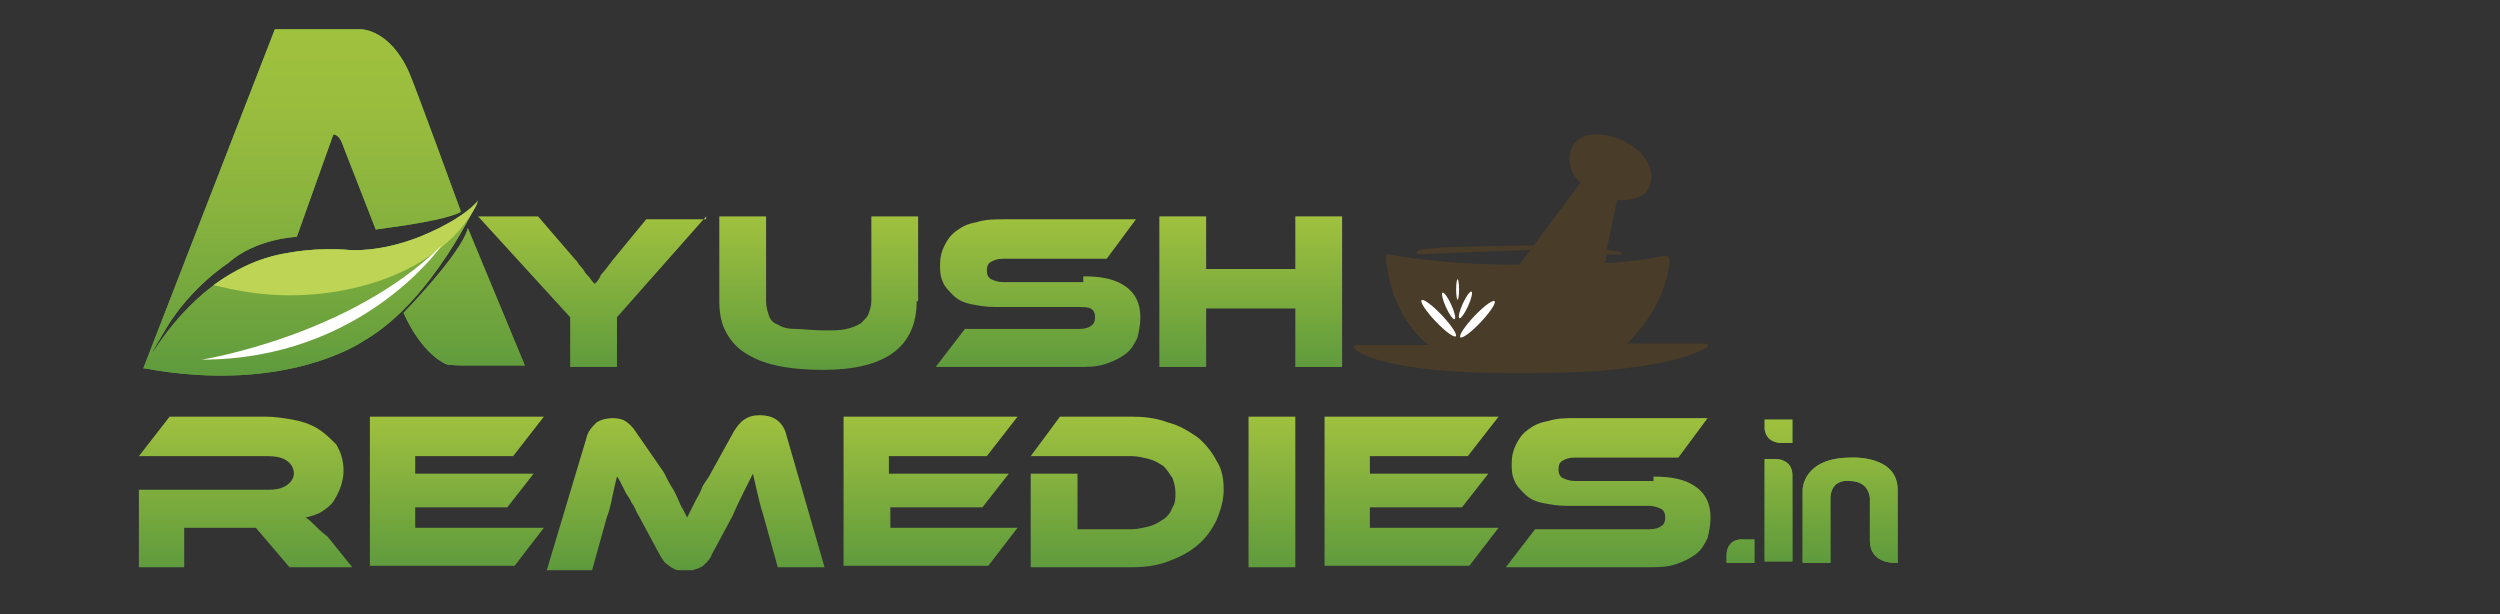 <?xml version="1.0" encoding="UTF-8"?> <svg xmlns="http://www.w3.org/2000/svg" xmlns:xlink="http://www.w3.org/1999/xlink" version="1.1" id="Layer_1" x="0px" y="0px" viewBox="0 0 171 42" style="enable-background:new 0 0 171 42;" xml:space="preserve" width="171px" height="42px"><rect x="0" y="0" width="171" height="42" fill="#333333" stroke="none"/> <style type="text/css"> .st0{fill:url(#SVGID_1_);} .st1{fill:url(#SVGID_2_);} .st2{fill:url(#SVGID_3_);} .st3{fill:url(#SVGID_4_);} .st4{fill:url(#SVGID_5_);} .st5{fill:url(#SVGID_6_);} .st6{fill:url(#SVGID_7_);} .st7{fill:url(#SVGID_8_);} .st8{fill:url(#SVGID_9_);} .st9{fill:url(#SVGID_10_);} .st10{fill:url(#SVGID_11_);} .st11{fill:url(#SVGID_12_);} .st12{fill:#5C993D;} .st13{fill:url(#SVGID_13_);} .st14{fill:url(#SVGID_14_);} .st15{fill:url(#SVGID_15_);} .st16{fill:url(#SVGID_16_);} .st17{fill:#493C28;} .st18{fill:url(#SVGID_17_);} .st19{fill:url(#SVGID_18_);} .st20{fill:none;} .st21{fill:#BDD455;} .st22{fill:#FFFFFF;} </style> <g> <g> <linearGradient id="SVGID_1_" gradientUnits="userSpaceOnUse" x1="62.27" y1="25.26" x2="62.27" y2="14.812"> <stop offset="0" style="stop-color:#5E9A3D"></stop> <stop offset="1" style="stop-color:#A0C13E"></stop> </linearGradient> <path class="st0" d="M48.3,14.8l-6.1,6.9v3.4H39v-3.4l-6.3-6.9h4.1l2.5,2.9c0.1,0.1,0.2,0.2,0.3,0.4c0.1,0.1,0.3,0.3,0.4,0.5 c0.1,0.2,0.3,0.3,0.4,0.5c0.1,0.1,0.2,0.3,0.3,0.3c0.1-0.1,0.3-0.3,0.4-0.6c0.2-0.2,0.5-0.6,0.8-1l2.3-2.8H48.3z"></path> <linearGradient id="SVGID_2_" gradientUnits="userSpaceOnUse" x1="62.27" y1="25.26" x2="62.27" y2="14.812"> <stop offset="0" style="stop-color:#5E9A3D"></stop> <stop offset="1" style="stop-color:#A0C13E"></stop> </linearGradient> <path class="st1" d="M62.7,20.6c0,3.1-2.1,4.7-6.4,4.7c-1.2,0-2.3-0.1-3.2-0.3s-1.6-0.5-2.2-0.9c-0.6-0.4-1-0.9-1.3-1.5 c-0.3-0.6-0.4-1.3-0.4-2v-5.8h3.2v5.8c0,0.4,0.1,0.7,0.2,1c0.1,0.3,0.3,0.5,0.6,0.6c0.3,0.2,0.7,0.3,1.2,0.3s1.2,0.1,2,0.1 c0.6,0,1.1,0,1.5-0.1s0.7-0.2,1-0.4c0.2-0.2,0.4-0.4,0.5-0.6c0.1-0.3,0.2-0.6,0.2-0.9v-5.8h3.2V20.6z"></path> <linearGradient id="SVGID_3_" gradientUnits="userSpaceOnUse" x1="62.27" y1="25.26" x2="62.27" y2="14.812"> <stop offset="0" style="stop-color:#5E9A3D"></stop> <stop offset="1" style="stop-color:#A0C13E"></stop> </linearGradient> <path class="st2" d="M74.1,18.9c1.3,0,2.2,0.2,2.9,0.7c0.7,0.5,1,1.2,1,2.1c0,0.5-0.1,1-0.2,1.4c-0.2,0.4-0.4,0.8-0.8,1.1 c-0.4,0.3-0.8,0.5-1.4,0.7c-0.6,0.2-1.2,0.2-2,0.2h-9.6l2-2.6h7.8c0.4,0,0.7-0.1,0.8-0.2c0.2-0.1,0.3-0.3,0.3-0.6 c0-0.3-0.1-0.5-0.3-0.6C74.4,21,74.1,21,73.7,21h-5.6c-0.7,0-1.2-0.1-1.7-0.2c-0.5-0.1-0.9-0.3-1.2-0.6c-0.3-0.3-0.6-0.6-0.7-0.9 c-0.2-0.4-0.2-0.8-0.2-1.2c0-0.5,0.1-0.9,0.3-1.3c0.2-0.4,0.4-0.7,0.8-1c0.4-0.3,0.8-0.5,1.4-0.6c0.6-0.2,1.2-0.2,2-0.2h8.9 l-2,2.7h-7.1c-0.4,0-0.6,0.1-0.8,0.2c-0.2,0.1-0.3,0.3-0.3,0.6c0,0.3,0.1,0.5,0.3,0.6c0.2,0.1,0.5,0.2,0.8,0.2H74.1z"></path> <linearGradient id="SVGID_4_" gradientUnits="userSpaceOnUse" x1="62.27" y1="25.26" x2="62.27" y2="14.812"> <stop offset="0" style="stop-color:#5E9A3D"></stop> <stop offset="1" style="stop-color:#A0C13E"></stop> </linearGradient> <path class="st3" d="M91.8,25.1h-3.2v-4h-6.1v4h-3.2V14.8h3.2v3.6h6.1v-3.6h3.2V25.1z"></path> </g> </g> <g> <g> <linearGradient id="SVGID_5_" gradientUnits="userSpaceOnUse" x1="63.242" y1="38.953" x2="63.242" y2="28.337"> <stop offset="0" style="stop-color:#5E9A3D"></stop> <stop offset="1" style="stop-color:#A0C13E"></stop> </linearGradient> <path class="st4" d="M24.1,38.8h-4.3l-2.3-2.7h-4.9v2.7H9.5v-5.3h8.9c0.5,0,0.9-0.1,1.2-0.3s0.5-0.5,0.5-0.8 c0-0.4-0.2-0.7-0.5-0.9c-0.3-0.2-0.7-0.3-1.3-0.3H9.5l2.1-2.7h6.6c0.6,0,1.2,0.1,1.8,0.2c0.6,0.1,1.2,0.3,1.7,0.6s0.9,0.7,1.3,1.1 c0.3,0.5,0.5,1.1,0.5,1.8c0,0.4-0.1,0.8-0.2,1.1s-0.3,0.7-0.5,1c-0.2,0.3-0.5,0.5-0.8,0.7c-0.3,0.2-0.7,0.3-1.1,0.4 c0.2,0.1,0.4,0.3,0.6,0.5c0.2,0.2,0.5,0.5,0.9,0.8L24.1,38.8z"></path> <linearGradient id="SVGID_6_" gradientUnits="userSpaceOnUse" x1="63.242" y1="38.953" x2="63.242" y2="28.337"> <stop offset="0" style="stop-color:#5E9A3D"></stop> <stop offset="1" style="stop-color:#A0C13E"></stop> </linearGradient> <path class="st5" d="M37.2,36.1l-2,2.6h-9.9V28.5h11.9l-2.1,2.7h-6.7v1.2h8.1l-1.8,2.3h-6.3v1.4H37.2z"></path> <linearGradient id="SVGID_7_" gradientUnits="userSpaceOnUse" x1="63.242" y1="38.953" x2="63.242" y2="28.337"> <stop offset="0" style="stop-color:#5E9A3D"></stop> <stop offset="1" style="stop-color:#A0C13E"></stop> </linearGradient> <path class="st6" d="M45.4,32.3c0.2,0.4,0.4,0.8,0.6,1.1s0.3,0.6,0.4,0.8c0.1,0.2,0.2,0.5,0.3,0.6c0.1,0.2,0.2,0.4,0.3,0.6 c0.1-0.2,0.2-0.4,0.3-0.6c0.1-0.2,0.2-0.4,0.3-0.6c0.1-0.2,0.3-0.5,0.4-0.8s0.4-0.6,0.6-1l1.6-2.9c0.2-0.3,0.4-0.6,0.7-0.8 c0.3-0.2,0.6-0.3,1.1-0.3c0.4,0,0.8,0.1,1.1,0.3s0.6,0.6,0.7,1.1l2.6,9h-3.2l-1-3.6c-0.2-0.6-0.3-1.1-0.4-1.5s-0.2-0.9-0.3-1.3 c-0.2,0.4-0.4,0.8-0.6,1.2c-0.2,0.4-0.5,1-0.8,1.7l-1.4,2.6c-0.1,0.3-0.3,0.5-0.4,0.6c-0.1,0.1-0.3,0.3-0.4,0.3 c-0.1,0.1-0.3,0.1-0.5,0.2c-0.2,0-0.3,0-0.5,0c-0.2,0-0.4,0-0.5,0c-0.2,0-0.3-0.1-0.5-0.2c-0.1-0.1-0.3-0.2-0.4-0.3 c-0.1-0.1-0.3-0.4-0.4-0.6l-1.4-2.6c-0.2-0.3-0.3-0.7-0.5-0.9c-0.1-0.3-0.3-0.5-0.4-0.7c-0.1-0.2-0.2-0.4-0.3-0.6 s-0.2-0.4-0.3-0.5c-0.1,0.4-0.2,0.8-0.3,1.3s-0.2,1-0.4,1.5l-1,3.6h-3.1l2.7-9c0.1-0.5,0.4-0.8,0.7-1.1c0.3-0.2,0.7-0.3,1.1-0.3 c0.4,0,0.8,0.1,1,0.3c0.3,0.2,0.5,0.5,0.7,0.8L45.4,32.3z"></path> <linearGradient id="SVGID_8_" gradientUnits="userSpaceOnUse" x1="63.242" y1="38.953" x2="63.242" y2="28.337"> <stop offset="0" style="stop-color:#5E9A3D"></stop> <stop offset="1" style="stop-color:#A0C13E"></stop> </linearGradient> <path class="st7" d="M69.6,36.1l-2,2.6h-9.9V28.5h11.9l-2.1,2.7h-6.7v1.2H69l-1.8,2.3h-6.3v1.4H69.6z"></path> <linearGradient id="SVGID_9_" gradientUnits="userSpaceOnUse" x1="63.242" y1="38.953" x2="63.242" y2="28.337"> <stop offset="0" style="stop-color:#5E9A3D"></stop> <stop offset="1" style="stop-color:#A0C13E"></stop> </linearGradient> <path class="st8" d="M83.7,33.5c0,0.7-0.2,1.4-0.5,2.1c-0.3,0.6-0.7,1.2-1.3,1.7s-1.2,0.8-2,1.1c-0.8,0.3-1.6,0.4-2.5,0.4h-6.9 v-6.4h3.2v3.8h3.7c0.4,0,0.8-0.1,1.2-0.2c0.4-0.1,0.7-0.3,1-0.5c0.3-0.2,0.5-0.5,0.6-0.8c0.2-0.3,0.2-0.6,0.2-1 c0-0.4-0.1-0.7-0.2-1c-0.2-0.3-0.4-0.6-0.6-0.8c-0.3-0.2-0.6-0.4-1-0.5c-0.4-0.1-0.8-0.2-1.2-0.2h-6.9l2-2.7h4.9 c0.9,0,1.7,0.1,2.5,0.4c0.8,0.2,1.4,0.6,2,1c0.5,0.4,1,1,1.3,1.6C83.6,32.1,83.7,32.8,83.7,33.5z"></path> <linearGradient id="SVGID_10_" gradientUnits="userSpaceOnUse" x1="63.242" y1="38.953" x2="63.242" y2="28.337"> <stop offset="0" style="stop-color:#5E9A3D"></stop> <stop offset="1" style="stop-color:#A0C13E"></stop> </linearGradient> <path class="st9" d="M88.6,38.8h-3.2V28.5h3.2V38.8z"></path> <linearGradient id="SVGID_11_" gradientUnits="userSpaceOnUse" x1="63.242" y1="38.953" x2="63.242" y2="28.337"> <stop offset="0" style="stop-color:#5E9A3D"></stop> <stop offset="1" style="stop-color:#A0C13E"></stop> </linearGradient> <path class="st10" d="M102.5,36.1l-2,2.6h-9.9V28.5h11.9l-2.1,2.7h-6.7v1.2h8.1l-1.8,2.3h-6.3v1.4H102.5z"></path> <linearGradient id="SVGID_12_" gradientUnits="userSpaceOnUse" x1="63.242" y1="38.953" x2="63.242" y2="28.337"> <stop offset="0" style="stop-color:#5E9A3D"></stop> <stop offset="1" style="stop-color:#A0C13E"></stop> </linearGradient> <path class="st11" d="M113.1,32.6c1.3,0,2.2,0.2,2.9,0.7c0.7,0.5,1,1.2,1,2.1c0,0.5-0.1,1-0.2,1.4c-0.2,0.4-0.4,0.8-0.8,1.1 c-0.4,0.3-0.8,0.5-1.4,0.7c-0.6,0.2-1.2,0.2-2,0.2H103l2-2.6h7.8c0.4,0,0.7-0.1,0.8-0.2c0.2-0.1,0.3-0.3,0.3-0.6s-0.1-0.5-0.3-0.6 c-0.2-0.1-0.5-0.2-0.8-0.2h-5.6c-0.7,0-1.2-0.1-1.7-0.2s-0.9-0.3-1.2-0.6s-0.6-0.6-0.7-0.9c-0.2-0.4-0.2-0.8-0.2-1.2 c0-0.5,0.1-0.9,0.3-1.3s0.4-0.7,0.8-1c0.4-0.3,0.8-0.5,1.4-0.6c0.6-0.2,1.2-0.2,2-0.2h8.9l-2,2.7h-7.1c-0.4,0-0.6,0.1-0.8,0.2 c-0.2,0.1-0.3,0.3-0.3,0.6s0.1,0.5,0.3,0.6c0.2,0.1,0.5,0.2,0.8,0.2H113.1z"></path> </g> </g> <g> <g> <path class="st12" d="M118.1,37.9v0.6h1.9v-1.6h-0.7C118.1,36.8,118.1,37.9,118.1,37.9z"></path> <path class="st12" d="M121.9,30.3l0.7,0l0-1.6l-1.9,0l0,0.6C120.7,29.3,120.7,30.3,121.9,30.3z"></path> <path class="st12" d="M121.5,31.4h-0.8v7h1.9v-5.9C122.6,31.4,121.5,31.4,121.5,31.4z"></path> <path class="st12" d="M126.6,31.3c-3.3,0-3.3,2.2-3.3,2.2v5h1.9V34c0.1-1.3,1.3-1.1,1.3-1.1c1.4,0,1.4,1.2,1.4,1.2V37 c0,1.5,1.6,1.5,1.6,1.5h0.3v-5C129.8,31.1,126.6,31.3,126.6,31.3z"></path> </g> <g> <linearGradient id="SVGID_13_" gradientUnits="userSpaceOnUse" x1="140.966" y1="37.467" x2="140.966" y2="27.703" gradientTransform="matrix(1 0 0 1 -17 1)"> <stop offset="0" style="stop-color:#5E9A3D"></stop> <stop offset="1" style="stop-color:#A0C13E"></stop> </linearGradient> <path class="st13" d="M118.1,37.9v0.6h1.9v-1.6h-0.7C118.1,36.8,118.1,37.9,118.1,37.9z"></path> <linearGradient id="SVGID_14_" gradientUnits="userSpaceOnUse" x1="140.966" y1="37.467" x2="140.966" y2="27.703" gradientTransform="matrix(1 0 0 1 -17 1)"> <stop offset="0" style="stop-color:#5E9A3D"></stop> <stop offset="1" style="stop-color:#A0C13E"></stop> </linearGradient> <path class="st14" d="M121.9,30.3l0.7,0l0-1.6l-1.9,0l0,0.6C120.7,29.3,120.7,30.3,121.9,30.3z"></path> <linearGradient id="SVGID_15_" gradientUnits="userSpaceOnUse" x1="140.966" y1="37.467" x2="140.966" y2="27.703" gradientTransform="matrix(1 0 0 1 -17 1)"> <stop offset="0" style="stop-color:#5E9A3D"></stop> <stop offset="1" style="stop-color:#A0C13E"></stop> </linearGradient> <path class="st15" d="M121.5,31.4h-0.8v7h1.9v-5.9C122.6,31.4,121.5,31.4,121.5,31.4z"></path> <linearGradient id="SVGID_16_" gradientUnits="userSpaceOnUse" x1="140.966" y1="37.467" x2="140.966" y2="27.703" gradientTransform="matrix(1 0 0 1 -17 1)"> <stop offset="0" style="stop-color:#5E9A3D"></stop> <stop offset="1" style="stop-color:#A0C13E"></stop> </linearGradient> <path class="st16" d="M126.6,31.3c-3.3,0-3.3,2.2-3.3,2.2v5h1.9V34c0.1-1.3,1.3-1.1,1.3-1.1c1.4,0,1.4,1.2,1.4,1.2V37 c0,1.5,1.6,1.5,1.6,1.5h0.3v-5C129.8,31.1,126.6,31.3,126.6,31.3z"></path> </g> </g> <path class="st17" d="M97.7,23.6H93c0,0-0.7,0-0.3,0.3c0,0,1.6,1.9,13.5,1.6c0,0,7.4,0,10.5-1.7c0,0,0.4-0.3-0.2-0.3h-5.2 c0,0,2.7-2.5,2.9-5.7c0,0,0-0.4-0.4-0.3c0,0-1.8,0.4-4,0.5l0.1-0.6h1c0,0,0-0.2-0.2-0.2l-0.8-0.1l0.7-3.4c0,0,1.9,0.1,2.2-0.9 c0,0,0.9-1.8-1.8-3.2c0,0-2.6-1.2-3.5,0.5c0,0-0.6,1.3,0.6,2.4l-3.2,4.3c0,0-6.6,0-7.8,0.3c0,0-0.2,0-0.2,0.2c0,0,0,0.1,0.2,0.1 c0,0,6.4-0.3,7.6-0.3l-0.8,1c0,0-4.5,0.1-8.9-0.7c0,0-0.2,0-0.2,0C94.8,17.7,94.9,21.3,97.7,23.6C97.6,23.6,97.7,23.6,97.7,23.6z"></path> <g> <g> <path class="st12" d="M32.7,13.7c-0.4,0.5-1.5,1.5-4,2.5c-2.8,1.1-4.8,0.9-4.8,0.9c-2.3-0.2-4.2,0.2-4.2,0.2 c-5.9,0.9-9.1,6.7-9.2,6.7c0,0-0.1,0.1-0.1,0.1l1-1.7c1.7-2.8,4.2-4.4,4.2-4.4c1.9-1.7,4.7-1.8,4.7-1.8l2.5-7 c0.4,0,0.6,0.6,0.6,0.6l2.3,5.9l2.1-0.3c3.2-0.5,3.7-0.9,3.7-0.9c0,0,0-0.1,0-0.1S28.4,5.9,28,5c-1.3-3-3.3-3-3.3-3h-5.9l-9,23.2 l0.1,0c9.8,1.8,15-1.9,15-1.9C29.6,20.6,32.7,13.7,32.7,13.7z"></path> <path class="st12" d="M32,15.6L32,15.6c-0.4,1.7-4.4,5.8-4.4,5.8c1.3,2.9,2.9,3.5,2.9,3.5c0.2,0.1,1.3,0.1,1.3,0.1h4.1L32,15.6z"></path> </g> <g> <linearGradient id="SVGID_17_" gradientUnits="userSpaceOnUse" x1="39.856" y1="24.747" x2="39.856" y2="1" gradientTransform="matrix(1 0 0 1 -17 1)"> <stop offset="0" style="stop-color:#5E9A3D"></stop> <stop offset="0.149" style="stop-color:#6DA33D"></stop> <stop offset="0.486" style="stop-color:#89B33E"></stop> <stop offset="0.781" style="stop-color:#9ABD3E"></stop> <stop offset="1" style="stop-color:#A0C13E"></stop> </linearGradient> <path class="st18" d="M32.7,13.7c-0.4,0.5-1.5,1.5-4,2.5c-2.8,1.1-4.8,0.9-4.8,0.9c-2.3-0.2-4.2,0.2-4.2,0.2 c-5.9,0.9-9.1,6.7-9.2,6.7c0,0-0.1,0.1-0.1,0.1l1-1.7c1.7-2.8,4.2-4.4,4.2-4.4c1.9-1.7,4.7-1.8,4.7-1.8l2.5-7 c0.4,0,0.6,0.6,0.6,0.6l2.3,5.9l2.1-0.3c3.2-0.5,3.7-0.9,3.7-0.9c0,0,0-0.1,0-0.1S28.4,5.9,28,5c-1.3-3-3.3-3-3.3-3h-5.9l-9,23.2 l0.1,0c9.8,1.8,15-1.9,15-1.9C29.6,20.6,32.7,13.7,32.7,13.7z"></path> <linearGradient id="SVGID_18_" gradientUnits="userSpaceOnUse" x1="39.856" y1="24.747" x2="39.856" y2="1" gradientTransform="matrix(1 0 0 1 -17 1)"> <stop offset="0" style="stop-color:#5E9A3D"></stop> <stop offset="0.149" style="stop-color:#6DA33D"></stop> <stop offset="0.486" style="stop-color:#89B33E"></stop> <stop offset="0.781" style="stop-color:#9ABD3E"></stop> <stop offset="1" style="stop-color:#A0C13E"></stop> </linearGradient> <path class="st19" d="M32,15.6L32,15.6c-0.4,1.7-4.4,5.8-4.4,5.8c1.3,2.9,2.9,3.5,2.9,3.5c0.2,0.1,1.3,0.1,1.3,0.1h4.1L32,15.6z"></path> </g> </g> <g> <path class="st20" d="M9.5,9.5c-0.1,0-0.1,0.1,0,0.1C9.6,9.7,9.6,9.5,9.5,9.5z"></path> <path class="st20" d="M19.7,2C12.2,2,6.2,6.1,6.2,11.1c0,3.8,3.5,7.1,8.4,8.4c1.4-1,3.1-1.9,5.1-2.2c0,0,1.9-0.4,4.2-0.2 c0,0,2.1,0.1,4.8-0.9c2.3-0.9,3.4-1.8,3.9-2.4c0.4-0.9,0.6-1.8,0.6-2.7C33.2,6.1,27.2,2,19.7,2z M9.5,9.7c-0.1,0-0.1-0.1,0-0.1 C9.6,9.5,9.6,9.7,9.5,9.7z"></path> <path class="st21" d="M28.7,16.2c-2.8,1.1-4.8,0.9-4.8,0.9c-2.3-0.2-4.2,0.2-4.2,0.2c-2,0.3-3.7,1.2-5.1,2.2 c1.6,0.4,3.3,0.7,5.2,0.7c6.1,0,11.2-2.7,12.9-6.4C32.1,14.4,30.9,15.3,28.7,16.2z"></path> </g> <path class="st22" d="M13.8,24.6c0,0,10.1-1.6,16.4-7.8C30.2,16.8,24.8,24.6,13.8,24.6z"></path> <ellipse transform="matrix(0.726 -0.688 0.688 0.726 11.969 73.639)" class="st22" cx="98.4" cy="21.8" rx="0.3" ry="1.7"></ellipse> <ellipse transform="matrix(0.91 -0.414 0.414 0.91 0.251 42.935)" class="st22" cx="99.1" cy="20.9" rx="0.2" ry="1"></ellipse> <ellipse transform="matrix(0.414 -0.91 0.91 0.414 39.782 103.516)" class="st22" cx="100.3" cy="20.8" rx="1" ry="0.2"></ellipse> <ellipse class="st22" cx="99.7" cy="19.8" rx="0.1" ry="0.7"></ellipse> <ellipse transform="matrix(0.688 -0.726 0.726 0.688 15.742 80.164)" class="st22" cx="101" cy="21.8" rx="1.7" ry="0.3"></ellipse> </svg> 